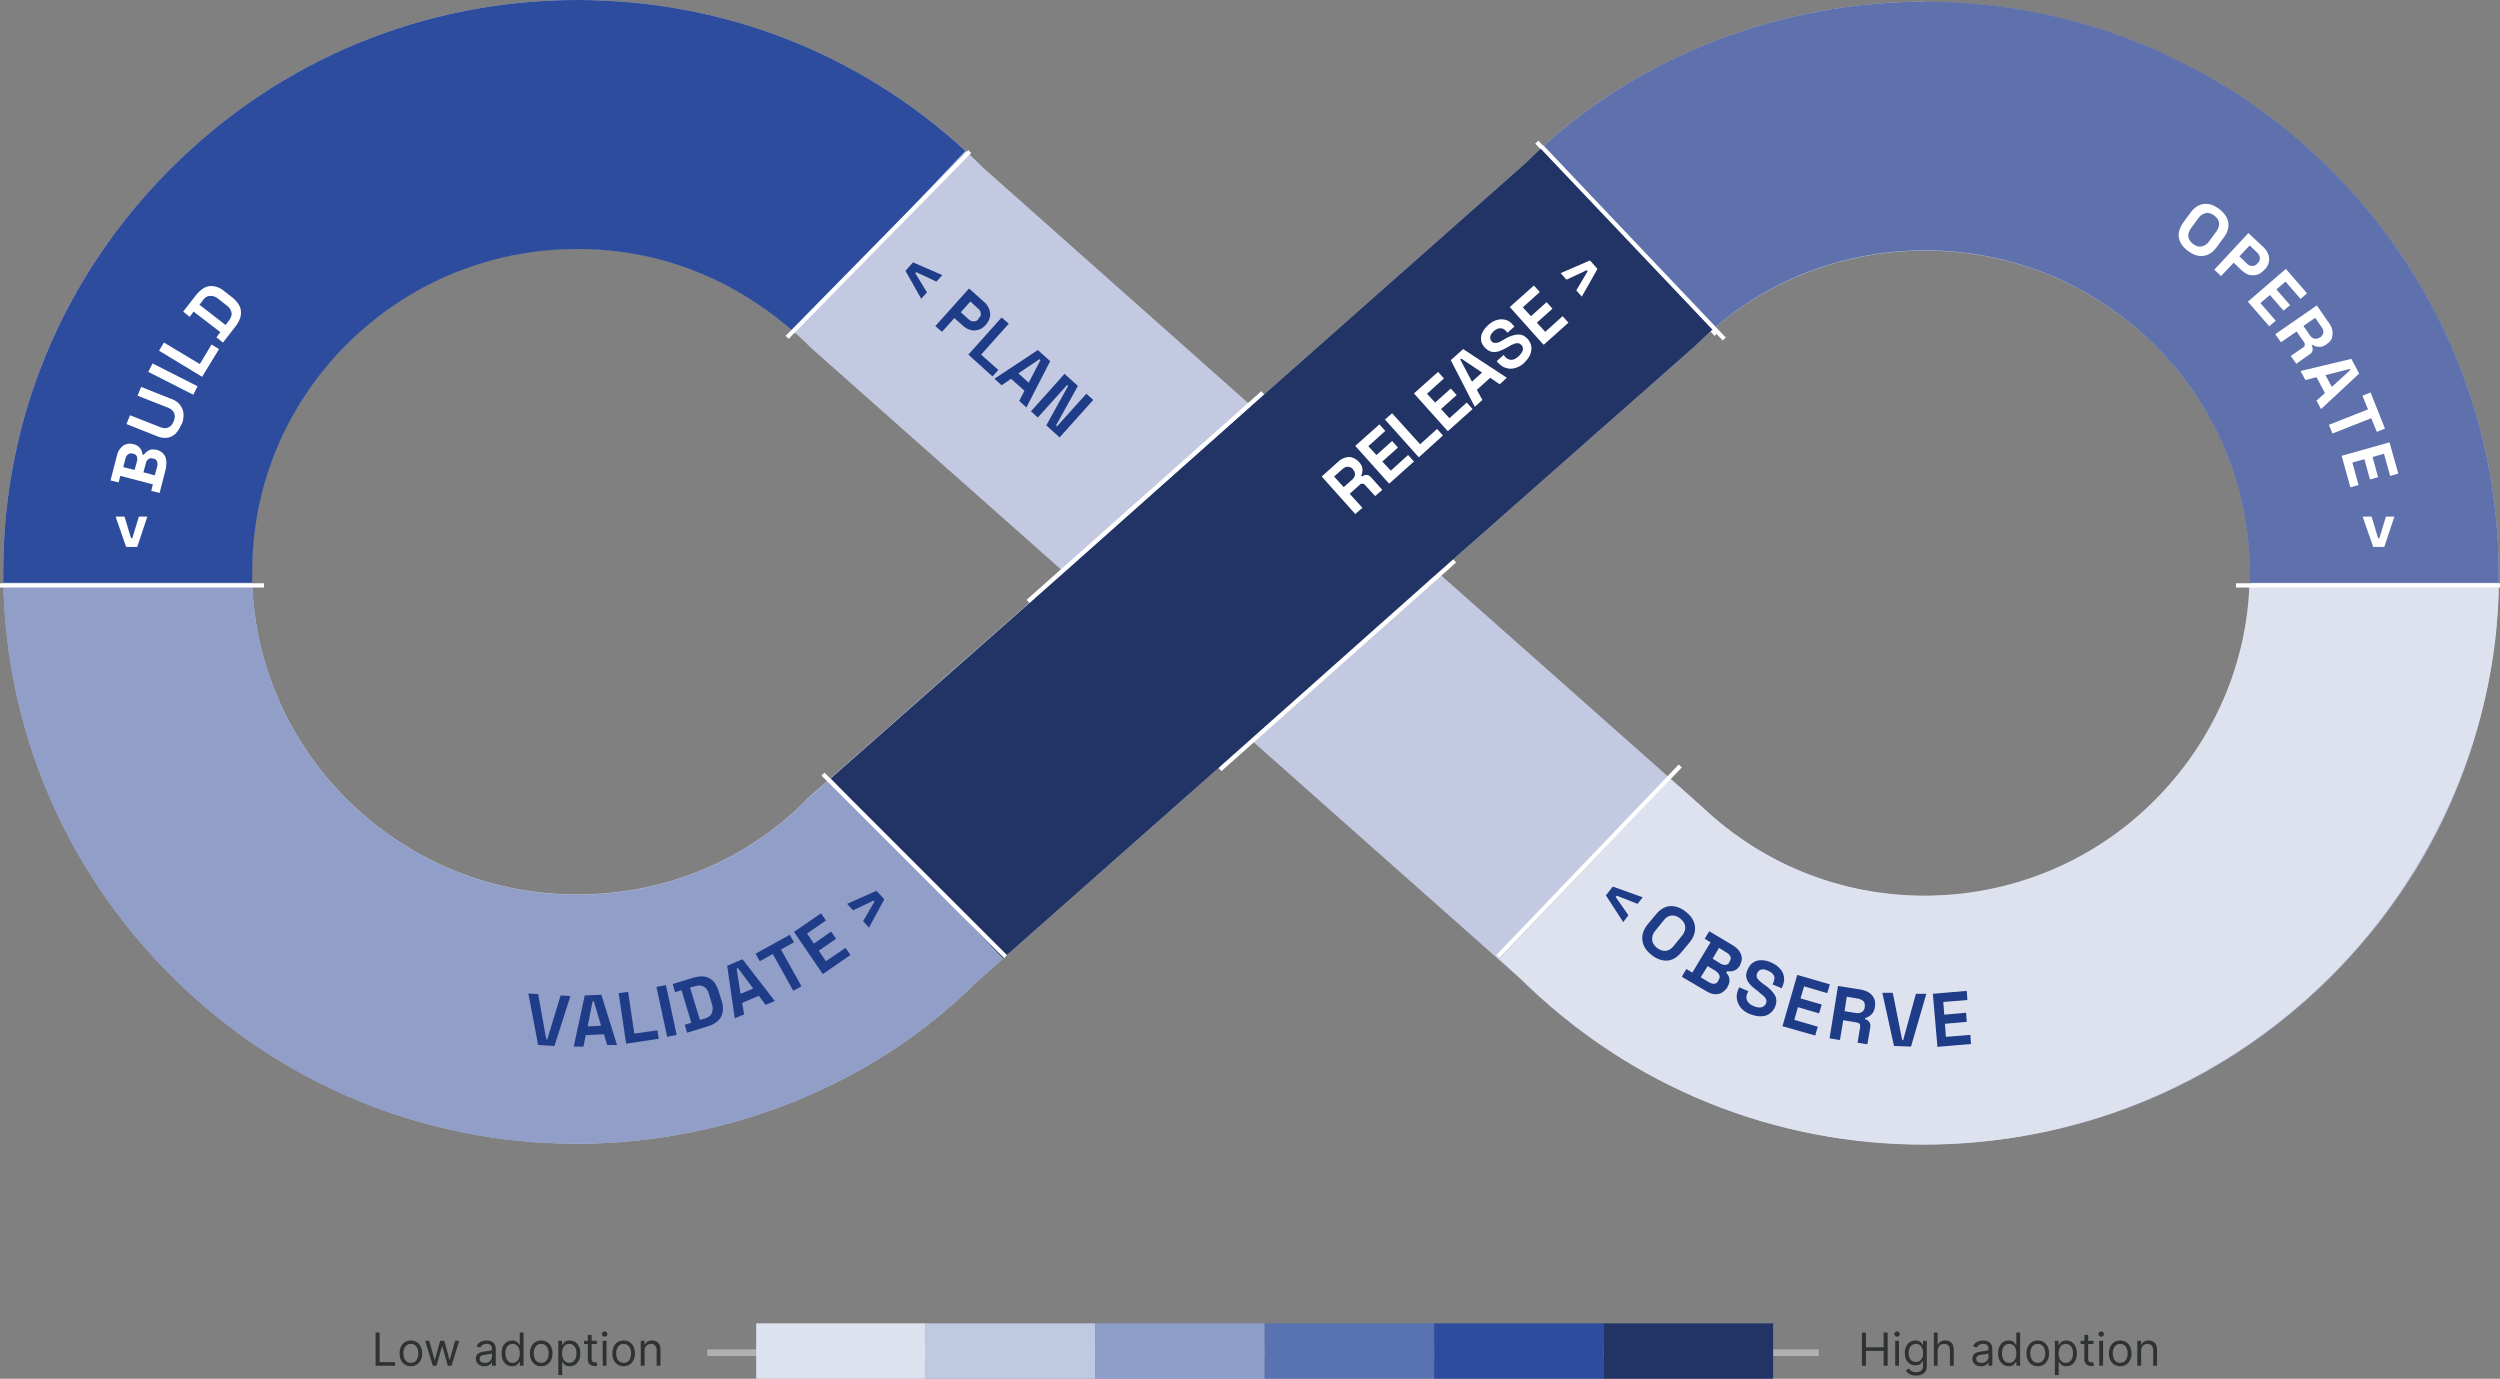 <svg xmlns="http://www.w3.org/2000/svg" width="767" height="423" fill="none" viewBox="0 0 767 423">
  <rect x="0" y="0" width="767" height="423" fill="#808080" stroke="none"/>
  <path fill="#2F3232" d="M656.904 414.407V419h-1.174v-7.636h1.134v1.193h.099c.179-.388.451-.699.816-.934.364-.239.835-.358 1.412-.358.517 0 .969.106 1.357.318.388.209.689.527.905.954.215.425.323.962.323 1.611V419h-1.173v-4.772c0-.6-.156-1.068-.468-1.402-.311-.338-.739-.507-1.282-.507-.375 0-.71.081-1.005.243-.291.163-.522.4-.691.711-.169.312-.253.69-.253 1.134ZM650.479 419.16c-.69 0-1.294-.165-1.815-.493a3.345 3.345 0 0 1-1.213-1.377c-.288-.59-.432-1.279-.432-2.068 0-.795.144-1.49.432-2.083.292-.593.696-1.054 1.213-1.382.521-.328 1.125-.492 1.815-.492.689 0 1.292.164 1.809.492.521.328.925.789 1.214 1.382.291.593.437 1.288.437 2.083 0 .789-.146 1.478-.437 2.068a3.299 3.299 0 0 1-1.214 1.377c-.517.328-1.12.493-1.809.493Zm0-1.054c.523 0 .954-.135 1.292-.403.338-.269.589-.622.751-1.059.163-.438.244-.912.244-1.422 0-.51-.081-.986-.244-1.427a2.403 2.403 0 0 0-.751-1.069c-.338-.271-.769-.407-1.292-.407-.524 0-.955.136-1.293.407a2.411 2.411 0 0 0-.751 1.069 4.108 4.108 0 0 0-.243 1.427c0 .51.081.984.243 1.422.163.437.413.79.751 1.059.338.268.769.403 1.293.403ZM644.054 419v-7.636h1.173V419h-1.173Zm.597-8.909a.834.834 0 0 1-.592-.234.753.753 0 0 1-.244-.562.75.75 0 0 1 .244-.561.834.834 0 0 1 .592-.234c.228 0 .424.078.586.234a.741.741 0 0 1 .249.561.744.744 0 0 1-.249.562.815.815 0 0 1-.586.234ZM642.289 411.364v.994h-3.957v-.994h3.957Zm-2.804-1.83h1.174v7.279c0 .331.048.58.144.745a.739.739 0 0 0 .378.328c.156.053.32.08.492.08.129 0 .235-.007.318-.02l.199-.04.239 1.054c-.08.03-.191.06-.333.09-.143.033-.324.05-.542.05a2.37 2.37 0 0 1-.975-.214 1.931 1.931 0 0 1-.785-.652c-.206-.291-.309-.659-.309-1.103v-7.597ZM630.438 421.864v-10.5h1.133v1.213h.139c.086-.132.206-.301.358-.507a2.11 2.11 0 0 1 .666-.557c.292-.165.686-.248 1.184-.248.643 0 1.209.16 1.7.482.49.321.873.777 1.148 1.367.275.59.413 1.286.413 2.088 0 .809-.138 1.51-.413 2.103-.275.59-.656 1.047-1.143 1.372-.487.322-1.049.483-1.685.483-.491 0-.884-.082-1.179-.244a2.184 2.184 0 0 1-.681-.562 7.523 7.523 0 0 1-.368-.527h-.099v4.037h-1.173Zm1.153-6.682c0 .577.084 1.086.253 1.527.169.437.416.78.741 1.029.325.245.723.368 1.193.368.491 0 .9-.13 1.228-.388a2.37 2.37 0 0 0 .746-1.054c.169-.444.254-.938.254-1.482 0-.537-.083-1.021-.249-1.451a2.236 2.236 0 0 0-.741-1.03c-.328-.255-.74-.382-1.238-.382-.477 0-.878.121-1.203.363-.325.238-.57.573-.736 1.004-.165.427-.248.926-.248 1.496ZM625.186 419.16c-.69 0-1.294-.165-1.815-.493a3.345 3.345 0 0 1-1.213-1.377c-.288-.59-.432-1.279-.432-2.068 0-.795.144-1.49.432-2.083.292-.593.696-1.054 1.213-1.382.521-.328 1.125-.492 1.815-.492.689 0 1.292.164 1.809.492.521.328.925.789 1.214 1.382.291.593.437 1.288.437 2.083 0 .789-.146 1.478-.437 2.068a3.299 3.299 0 0 1-1.214 1.377c-.517.328-1.12.493-1.809.493Zm0-1.054c.523 0 .954-.135 1.292-.403.338-.269.589-.622.751-1.059.163-.438.244-.912.244-1.422 0-.51-.081-.986-.244-1.427a2.403 2.403 0 0 0-.751-1.069c-.338-.271-.769-.407-1.292-.407-.524 0-.955.136-1.293.407a2.411 2.411 0 0 0-.751 1.069 4.108 4.108 0 0 0-.243 1.427c0 .51.081.984.243 1.422.163.437.413.79.751 1.059.338.268.769.403 1.293.403ZM616.272 419.159c-.637 0-1.198-.16-1.686-.482-.487-.325-.868-.782-1.143-1.372-.275-.593-.413-1.294-.413-2.103 0-.802.138-1.498.413-2.088.275-.59.658-1.046 1.148-1.367.491-.322 1.058-.483 1.701-.483.497 0 .89.083 1.178.249.292.162.514.348.666.557.156.205.277.374.363.507h.099v-3.759h1.174V419h-1.134v-1.173h-.139a7.523 7.523 0 0 1-.368.527 2.184 2.184 0 0 1-.681.562c-.295.162-.688.243-1.178.243Zm.159-1.054c.47 0 .868-.122 1.193-.368.325-.248.572-.591.741-1.029.169-.441.253-.949.253-1.526 0-.57-.083-1.069-.248-1.496-.166-.431-.411-.766-.736-1.005-.325-.242-.726-.363-1.203-.363-.497 0-.912.128-1.243.383a2.296 2.296 0 0 0-.741 1.029 4.102 4.102 0 0 0-.243 1.452c0 .544.082 1.037.248 1.482.169.44.418.792.746 1.054.331.258.742.387 1.233.387ZM607.747 419.179c-.484 0-.923-.091-1.318-.273a2.264 2.264 0 0 1-.939-.8c-.232-.352-.348-.776-.348-1.273 0-.438.086-.792.258-1.064.172-.275.403-.491.691-.646.289-.156.607-.272.955-.348.351-.08.704-.143 1.059-.189.464-.06.84-.105 1.128-.135.292-.033.504-.087.637-.164.135-.076.203-.208.203-.397v-.04c0-.491-.134-.872-.402-1.144-.265-.271-.668-.407-1.208-.407-.561 0-1 .122-1.318.368-.318.245-.542.507-.671.785l-1.114-.398c.199-.464.464-.825.796-1.083a2.966 2.966 0 0 1 1.094-.547 4.534 4.534 0 0 1 1.173-.159c.245 0 .527.029.845.089a2.7 2.7 0 0 1 .93.353c.301.179.552.449.75.81.199.362.299.846.299 1.452V419h-1.174v-1.034h-.059c-.08.166-.212.343-.398.532-.186.189-.432.35-.741.483-.308.132-.684.198-1.128.198Zm.179-1.054c.464 0 .855-.091 1.173-.273a1.87 1.87 0 0 0 .726-.706c.166-.288.248-.592.248-.91v-1.074c-.049.06-.159.115-.328.164a5.493 5.493 0 0 1-.576.125 24.519 24.519 0 0 1-1.124.149c-.305.04-.59.104-.855.194a1.465 1.465 0 0 0-.636.393c-.16.172-.239.407-.239.705 0 .408.151.716.452.925.305.206.691.308 1.159.308ZM594.464 414.406V419h-1.173v-10.182h1.173v3.739h.1a2.16 2.16 0 0 1 .805-.94c.361-.235.842-.353 1.442-.353.52 0 .976.105 1.367.314.391.205.694.522.91.949.219.424.328.965.328 1.621V419h-1.173v-4.773c0-.606-.158-1.075-.473-1.407-.311-.334-.744-.502-1.297-.502-.385 0-.729.082-1.034.244a1.769 1.769 0 0 0-.716.711c-.173.311-.259.689-.259 1.133ZM587.842 422.023c-.567 0-1.054-.073-1.462-.219a3.095 3.095 0 0 1-1.019-.566 3.089 3.089 0 0 1-.641-.746l.934-.656c.106.139.241.298.403.477.162.182.384.34.666.472.285.136.658.204 1.119.204.616 0 1.125-.149 1.526-.447.401-.299.602-.766.602-1.402v-1.551h-.1a6.429 6.429 0 0 1-.368.517c-.156.202-.381.382-.676.541-.292.156-.686.234-1.183.234-.617 0-1.17-.146-1.661-.437-.487-.292-.873-.716-1.158-1.273-.282-.557-.423-1.233-.423-2.029 0-.782.138-1.463.413-2.043.275-.583.658-1.034 1.148-1.352.491-.322 1.058-.482 1.701-.482.497 0 .891.083 1.183.248.295.163.52.348.676.557.159.206.282.375.368.507h.119v-1.213h1.134v7.855c0 .656-.149 1.19-.448 1.601a2.546 2.546 0 0 1-1.193.91 4.51 4.51 0 0 1-1.66.293Zm-.04-4.196c.471 0 .868-.108 1.193-.323.325-.215.572-.525.741-.93.169-.404.253-.888.253-1.451 0-.551-.082-1.036-.248-1.457a2.182 2.182 0 0 0-.736-.989c-.325-.239-.726-.358-1.203-.358-.497 0-.912.126-1.243.377-.328.252-.575.59-.741 1.015a3.93 3.93 0 0 0-.243 1.412c0 .53.083.999.248 1.407.169.404.418.722.746.954.331.229.742.343 1.233.343ZM581.437 419v-7.636h1.173V419h-1.173Zm.596-8.909a.834.834 0 0 1-.591-.234.75.75 0 0 1-.244-.562c0-.218.081-.406.244-.561a.834.834 0 0 1 .591-.234c.229 0 .425.078.587.234a.741.741 0 0 1 .249.561.744.744 0 0 1-.249.562.816.816 0 0 1-.587.234ZM571.233 419v-10.182h1.233v4.534h5.429v-4.534h1.233V419h-1.233v-4.554h-5.429V419h-1.233ZM197.759 414.407V419h-1.173v-7.636h1.133v1.193h.1a2.18 2.18 0 0 1 .815-.934c.365-.239.835-.358 1.412-.358.517 0 .97.106 1.357.318.388.209.69.527.905.954.216.425.323.962.323 1.611V419h-1.173v-4.772c0-.6-.156-1.068-.467-1.402-.312-.338-.739-.507-1.283-.507-.374 0-.709.081-1.004.243-.292.163-.522.4-.691.711-.169.312-.254.69-.254 1.134ZM191.334 419.16c-.689 0-1.294-.165-1.814-.493a3.338 3.338 0 0 1-1.213-1.377c-.289-.59-.433-1.279-.433-2.068 0-.795.144-1.49.433-2.083a3.333 3.333 0 0 1 1.213-1.382c.52-.328 1.125-.492 1.814-.492.69 0 1.293.164 1.81.492.52.328.925.789 1.213 1.382.292.593.437 1.288.437 2.083 0 .789-.145 1.478-.437 2.068a3.296 3.296 0 0 1-1.213 1.377c-.517.328-1.12.493-1.81.493Zm0-1.054c.524 0 .955-.135 1.293-.403.338-.269.588-.622.751-1.059.162-.438.243-.912.243-1.422 0-.51-.081-.986-.243-1.427a2.411 2.411 0 0 0-.751-1.069c-.338-.271-.769-.407-1.293-.407-.523 0-.954.136-1.292.407a2.403 2.403 0 0 0-.751 1.069 4.108 4.108 0 0 0-.244 1.427c0 .51.082.984.244 1.422.162.437.413.79.751 1.059.338.268.769.403 1.292.403ZM184.91 419v-7.636h1.173V419h-1.173Zm.596-8.909a.83.83 0 0 1-.591-.234.75.75 0 0 1-.244-.562c0-.218.081-.406.244-.561a.83.83 0 0 1 .591-.234c.229 0 .424.078.587.234a.744.744 0 0 1 .248.561.746.746 0 0 1-.248.562.818.818 0 0 1-.587.234ZM183.145 411.364v.994h-3.957v-.994h3.957Zm-2.804-1.83h1.173v7.279c0 .331.048.58.144.745.1.163.226.272.378.328.156.053.32.08.492.08.13 0 .236-.007.319-.02l.198-.04.239 1.054c-.079.03-.19.06-.333.09-.143.033-.323.05-.542.05a2.37 2.37 0 0 1-.974-.214 1.94 1.94 0 0 1-.786-.652c-.205-.291-.308-.659-.308-1.103v-7.597ZM171.293 421.864v-10.5h1.133v1.213h.14c.086-.132.205-.301.358-.507.155-.209.377-.394.666-.557.292-.165.686-.248 1.183-.248.643 0 1.21.16 1.7.482.491.321.874.777 1.149 1.367s.412 1.286.412 2.088c0 .809-.137 1.51-.412 2.103-.275.59-.656 1.047-1.144 1.372-.487.322-1.049.483-1.685.483-.491 0-.883-.082-1.178-.244a2.184 2.184 0 0 1-.681-.562 7.523 7.523 0 0 1-.368-.527h-.1v4.037h-1.173Zm1.153-6.682c0 .577.085 1.086.254 1.527.169.437.416.78.741 1.029.325.245.722.368 1.193.368.49 0 .9-.13 1.228-.388.331-.262.58-.613.746-1.054.169-.444.253-.938.253-1.482 0-.537-.083-1.021-.248-1.451a2.25 2.25 0 0 0-.741-1.03c-.328-.255-.741-.382-1.238-.382-.477 0-.878.121-1.203.363-.325.238-.57.573-.736 1.004-.166.427-.249.926-.249 1.496ZM166.041 419.16c-.689 0-1.294-.165-1.814-.493a3.338 3.338 0 0 1-1.213-1.377c-.289-.59-.433-1.279-.433-2.068 0-.795.144-1.49.433-2.083a3.333 3.333 0 0 1 1.213-1.382c.52-.328 1.125-.492 1.814-.492.69 0 1.293.164 1.81.492.52.328.925.789 1.213 1.382.292.593.438 1.288.438 2.083 0 .789-.146 1.478-.438 2.068a3.296 3.296 0 0 1-1.213 1.377c-.517.328-1.12.493-1.81.493Zm0-1.054c.524 0 .955-.135 1.293-.403.338-.269.588-.622.751-1.059.162-.438.243-.912.243-1.422 0-.51-.081-.986-.243-1.427a2.411 2.411 0 0 0-.751-1.069c-.338-.271-.769-.407-1.293-.407-.523 0-.954.136-1.292.407a2.403 2.403 0 0 0-.751 1.069 4.108 4.108 0 0 0-.244 1.427c0 .51.082.984.244 1.422.162.437.413.79.751 1.059.338.268.769.403 1.292.403ZM157.127 419.159c-.636 0-1.198-.16-1.685-.482-.487-.325-.869-.782-1.144-1.372-.275-.593-.412-1.294-.412-2.103 0-.802.137-1.498.412-2.088.275-.59.658-1.046 1.149-1.367.49-.322 1.057-.483 1.7-.483.497 0 .89.083 1.178.249.292.162.514.348.667.557.155.205.276.374.362.507h.1v-3.759h1.173V419h-1.133v-1.173h-.14a7.456 7.456 0 0 1-.367.527 2.188 2.188 0 0 1-.682.562c-.294.162-.687.243-1.178.243Zm.159-1.054c.471 0 .869-.122 1.193-.368.325-.248.572-.591.741-1.029.169-.441.254-.949.254-1.526 0-.57-.083-1.069-.249-1.496-.165-.431-.411-.766-.736-1.005-.324-.242-.725-.363-1.203-.363-.497 0-.911.128-1.243.383a2.287 2.287 0 0 0-.74 1.029 4.08 4.08 0 0 0-.244 1.452c0 .544.083 1.037.249 1.482.169.44.417.792.745 1.054.332.258.743.387 1.233.387ZM148.602 419.179c-.484 0-.923-.091-1.317-.273a2.26 2.26 0 0 1-.94-.8c-.232-.352-.348-.776-.348-1.273 0-.438.086-.792.259-1.064.172-.275.402-.491.691-.646.288-.156.606-.272.954-.348.352-.08.704-.143 1.059-.189.464-.06.84-.105 1.129-.135.291-.033.503-.087.636-.164.136-.076.204-.208.204-.397v-.04c0-.491-.134-.872-.403-1.144-.265-.271-.668-.407-1.208-.407-.56 0-.999.122-1.317.368-.319.245-.542.507-.672.785l-1.113-.398c.199-.464.464-.825.795-1.083.335-.262.7-.445 1.094-.547a4.546 4.546 0 0 1 1.173-.159c.246 0 .527.029.845.089.322.056.632.174.93.353.302.179.552.449.751.81.199.362.298.846.298 1.452V419h-1.173v-1.034h-.06a2.059 2.059 0 0 1-.397.532 2.31 2.31 0 0 1-.741.483c-.309.132-.685.198-1.129.198Zm.179-1.054c.464 0 .855-.091 1.173-.273.322-.182.564-.418.726-.706.166-.288.249-.592.249-.91v-1.074c-.05.06-.159.115-.328.164a5.516 5.516 0 0 1-.577.125 24.454 24.454 0 0 1-1.124.149 4.49 4.49 0 0 0-.855.194 1.471 1.471 0 0 0-.636.393c-.159.172-.239.407-.239.705 0 .408.151.716.453.925.305.206.691.308 1.158.308ZM132.773 419l-2.327-7.637h1.233l1.651 5.847h.079l1.631-5.847h1.253l1.611 5.827h.079l1.651-5.827h1.233L138.54 419h-1.153l-1.671-5.867h-.119L133.926 419h-1.153ZM126.051 419.16c-.689 0-1.294-.165-1.815-.493a3.345 3.345 0 0 1-1.213-1.377c-.288-.59-.432-1.279-.432-2.068 0-.795.144-1.49.432-2.083.292-.593.696-1.054 1.213-1.382.521-.328 1.126-.492 1.815-.492.689 0 1.293.164 1.81.492a3.3 3.3 0 0 1 1.213 1.382c.291.593.437 1.288.437 2.083 0 .789-.146 1.478-.437 2.068a3.303 3.303 0 0 1-1.213 1.377c-.517.328-1.121.493-1.81.493Zm0-1.054c.524 0 .955-.135 1.293-.403.338-.269.588-.622.75-1.059.163-.438.244-.912.244-1.422 0-.51-.081-.986-.244-1.427a2.401 2.401 0 0 0-.75-1.069c-.338-.271-.769-.407-1.293-.407-.524 0-.954.136-1.293.407a2.401 2.401 0 0 0-.75 1.069 4.085 4.085 0 0 0-.244 1.427c0 .51.081.984.244 1.422.162.437.412.79.75 1.059.339.268.769.403 1.293.403ZM115.233 419v-10.182h1.233v9.088h4.733V419h-5.966Z"/>
  <path stroke="#C6C6C6" stroke-opacity=".7" stroke-width="2" d="M558 415H217"/>
  <path fill="#DDE2EF" d="M232 406h52v17h-52z"/>
  <path fill="#C0C9E2" d="M284 406h52v17h-52z"/>
  <path fill="#8E9ECB" d="M336 406h52v17h-52z"/>
  <path fill="#5972B2" d="M388 406h52v17h-52z"/>
  <path fill="#2D4C9D" d="M440 406h52v17h-52z"/>
  <path fill="#223465" d="M492 406h52v17h-52z"/>
  <path fill="#C2C9E0" d="M590.8.5C544.4.5 499.5 18.6 468.1 50l-84.2 74.5-82.1-72.9C268.5 18.4 224.3 0 177.2 0 130.2 0 86 18.2 52.7 51.4 19.4 84.5 1 128.5 1 175.2s18.2 90.7 51.4 124c33.3 33.3 77.4 51.6 124.4 51.7 46.4 0 91.2-18.1 122.7-49.5l84.2-74.5 82.2 72.9c33.3 33 77.5 51.3 124.5 51.3 18.2 0 35.9-2.7 52.8-7.9 26.8-8.3 51.3-23 71.7-43.3 33.3-33.1 51.7-77 51.7-123.7C766.7 79.5 687.8.7 590.8.6V.5ZM660.9 246c-18.9 18.7-43.9 28.9-70.4 28.9-27 0-51.8-10.5-71.9-30.6l-77.4-68.6 78.9-69.6.3-.3c18.7-18.7 43.7-28.9 70.4-28.9 54.9 0 99.6 44.5 99.5 99.2 0 26.5-10.5 51.3-29.3 70l-.1-.1Zm-413.6-.5c-18.7 18.7-43.7 29-70.4 28.9-26.5 0-51.5-10.4-70.4-29.1-18.8-18.7-29.2-43.6-29.2-70.1 0-26.5 10.5-51.3 29.3-70 11.6-11.4 25.4-19.7 40.6-24.4 9.6-3 19.6-4.5 29.9-4.5 27 0 51.8 10.5 71.9 30.6l77.4 68.6-78.8 69.6-.3.3v.1Z"/>
  <path opacity="0" class="area" id="area-plan" fill="url(#a)" d="M590.8.5C544.4.5 499.5 18.6 468.1 50l-84.2 74.5-82.1-72.9C268.5 18.4 224.3 0 177.2 0 130.2 0 86 18.2 52.7 51.4 19.4 84.5 1 128.5 1 175.2s18.2 90.7 51.4 124c33.3 33.3 77.4 51.6 124.4 51.7 46.4 0 91.2-18.1 122.7-49.5l84.2-74.5 82.2 72.9c33.3 33 77.5 51.3 124.5 51.3 18.2 0 35.9-2.7 52.8-7.9 26.8-8.3 51.3-23 71.7-43.3 33.3-33.1 51.7-77 51.7-123.7C766.7 79.5 687.8.7 590.8.6V.5ZM660.9 246c-18.9 18.7-43.9 28.9-70.4 28.9-27 0-51.8-10.5-71.9-30.6l-77.4-68.6 78.9-69.6.3-.3c18.7-18.7 43.7-28.9 70.4-28.9 54.9 0 99.6 44.5 99.5 99.2 0 26.5-10.5 51.3-29.3 70l-.1-.1Zm-413.6-.5c-18.7 18.7-43.7 29-70.4 28.9-26.5 0-51.5-10.4-70.4-29.1-18.8-18.7-29.2-43.6-29.2-70.1 0-26.5 10.5-51.3 29.3-70 11.6-11.4 25.4-19.7 40.6-24.4 9.6-3 19.6-4.5 29.9-4.5 27 0 51.8 10.5 71.9 30.6l77.4 68.6-78.8 69.6-.3.3v.1Z"/>
  <path fill="#DEE2EE" d="M717.868 296.525c30.407-31.94 48.044-74.105 48.775-116.35l-76.538-.241c-1.041 23.862-10.675 46.308-27.43 63.908-37.855 39.762-100.906 41.453-140.455 3.664-.72-.688-9.068-7.885-9.72-8.506l-52.469 55.23s8.817 8.15 9.469 8.77c69.967 66.749 181.412 63.71 248.368-6.475Z"/>
  <path opacity="0" class="area" id="area-observe" fill="url(#b)" d="M717.868 296.525c30.407-31.94 48.044-74.105 48.775-116.35l-76.538-.241c-1.041 23.862-10.675 46.308-27.43 63.908-37.855 39.762-100.906 41.453-140.455 3.664-.72-.688-9.068-7.885-9.72-8.506l-52.469 55.23s8.817 8.15 9.469 8.77c69.967 66.749 181.412 63.71 248.368-6.475Z"/>
  <path fill="#2D4C9D" d="M177.2 0C130.2 0 86 18.2 52.7 51.4 19.4 84.5 1 128.5 1 175.2v3.6h76.4v-3.5c0-26.5 10.5-51.3 29.3-70 11.6-11.4 25.4-19.7 40.6-24.4 9.6-3 19.6-4.5 29.9-4.5 24.6 0 47.4 8.8 66.4 25.5l52.6-55.6C263.7 16.4 221.8 0 177.2 0Z"/>
  <path opacity="0" class="area" id="area-build" fill="url(#c)" d="M177.2 0C130.2 0 86 18.2 52.7 51.4 19.4 84.5 1 128.5 1 175.2v3.6h76.4v-3.5c0-26.5 10.5-51.3 29.3-70 11.6-11.4 25.4-19.7 40.6-24.4 9.6-3 19.6-4.5 29.9-4.5 24.6 0 47.4 8.8 66.4 25.5l52.6-55.6C263.7 16.4 221.8 0 177.2 0Z"/>
  <path fill="#5E71AD" d="M590.8.5C546.7.5 504 16.8 472.9 45.4l52.6 55.6c18-15.7 40.9-24.2 65.2-24.2 54.9 0 99.6 44.5 99.5 99.2v2.8h76.4v-2.7C766.7 79.4 687.8.6 590.8.5Z"/>
  <path opacity="0" class="area" id="area-operate" fill="url(#d)" d="M590.8.5C546.7.5 504 16.8 472.9 45.4l52.6 55.6c18-15.7 40.9-24.2 65.2-24.2 54.9 0 99.6 44.5 99.5 99.2v2.8h76.4v-2.7C766.7 79.4 687.8.6 590.8.5Z"/>
  <path stroke="#fff" stroke-width="1.3" d="m471.5 43.6 55 59"/>
  <path fill="#223465" d="m383.8 226.8 57.4-51.1 78.9-69.6.3-.3c1.7-1.7 3.4-3.2 5.1-4.8l-52.6-55.6c-1.6 1.5-3.2 3-4.8 4.6l-84.2 74.5-57.4 51.1-71.7 63.3 52.9 55.2 76.1-67.3Z"/>
  <path opacity="0" class="area" id="area-release" fill="url(#e)" d="m383.8 226.8 57.4-51.1 78.9-69.6.3-.3c1.7-1.7 3.4-3.2 5.1-4.8l-52.6-55.6c-1.6 1.5-3.2 3-4.8 4.6l-84.2 74.5-57.4 51.1-71.7 63.3 52.9 55.2 76.1-67.3Z"/>
  <path stroke="#fff" stroke-width="1.3" d="m297.5 46.5-56 57"/>
  <path fill="#fff" class="label" id="label-release" d="m415.8 157.7-10.3-11.5 5-4.5c.7-.7 1.5-1.1 2.2-1.3.8-.2 1.5-.3 2.2 0 .7.2 1.3.6 1.9 1.2l.2.2c.6.7 1 1.4 1 2.1 0 .7 0 1.4-.4 2l.3.3c.5-.4.9-.5 1.4-.5.5 0 .9.3 1.4.8l3.4 3.8-2.2 1.9-3.1-3.4c-.2-.3-.5-.4-.8-.4-.3 0-.6 0-.9.4l-3 2.7 3.9 4.3-2.2 1.9Zm-3.5-8.3 2.6-2.3c.5-.5.8-1 .8-1.5 0-.6-.1-1.1-.6-1.5v-.2c-.6-.5-1-.7-1.6-.7-.5 0-1.1.2-1.6.7l-2.6 2.3 2.9 3.2h.1Zm13.8-1.1-10.3-11.5 7.4-6.6 1.8 2-5.2 4.7 2.5 2.7 4.8-4.3 1.8 2-4.8 4.3 2.6 2.8 5.3-4.8 1.8 2-7.5 6.7h-.2Zm9.1-8.1-10.3-11.5 2.2-1.9 8.6 9.5 5.2-4.7 1.8 2-7.4 6.7-.1-.1Zm8.9-8-10.3-11.5 7.4-6.6 1.8 2-5.2 4.7 2.5 2.7 4.8-4.3 1.8 2-4.8 4.3 2.6 2.8 5.3-4.8 1.8 2-7.5 6.7h-.2Zm8.3-7.5-7.3-14.2 3.8-3.4 13.4 8.8-2.2 2-2.9-2-4.1 3.7 1.7 3.1-2.2 2h-.2Zm-.8-7.6 3.1-2.8-6.4-4.3-.3.3 3.6 6.8Zm16.1-5.8c-.9.8-1.8 1.3-2.8 1.6-1 .3-1.9.3-2.8 0-.9-.2-1.7-.8-2.5-1.6l-.4-.5 2.1-1.9.4.5c.6.7 1.3 1 2 1s1.5-.4 2.2-1.1c.7-.7 1.2-1.3 1.3-1.9.1-.6 0-1.2-.5-1.6-.3-.3-.6-.5-1-.5s-.8 0-1.2.2c-.5.2-1 .4-1.6.8l-.5.3c-.9.5-1.8.9-2.6 1.2-.8.2-1.6.3-2.3.1-.7-.2-1.3-.6-2-1.3-.6-.7-1-1.4-1.1-2.2-.1-.8 0-1.6.4-2.4.4-.8 1-1.6 1.8-2.3.8-.7 1.7-1.3 2.6-1.5.9-.3 1.8-.3 2.6-.1.9.2 1.7.7 2.4 1.6l.4.5-2.1 1.9-.4-.5c-.4-.4-.8-.7-1.2-.8-.4-.1-.8-.1-1.3 0-.4.2-.9.4-1.3.8-.7.6-1 1.2-1.1 1.7 0 .5 0 1 .4 1.4.3.3.5.5.9.5.3 0 .7 0 1.1-.1.4-.1.9-.4 1.4-.7l.5-.3c1-.6 1.9-1 2.7-1.2.9-.3 1.7-.3 2.4-.2.7.1 1.4.6 2.1 1.3.6.7 1 1.5 1.1 2.3.1.8 0 1.7-.4 2.6-.4.9-1 1.7-1.9 2.5l.2-.1Zm5.8-5.6-10.3-11.5 7.4-6.6 1.8 2-5.2 4.7 2.5 2.7 4.8-4.3 1.8 2-4.8 4.3 2.6 2.8 5.3-4.8 1.8 2-7.5 6.7h-.2Zm11.9-14.6-1.8-2 3.5-5.9-.3-.3-6.2 2.9-1.8-2 9-3.9 2.3 2.6-4.8 8.5.1.1Z"/>
  <path fill="#1F3C88" class="label" id="label-plan" d="m282.6 91.6-4.8-8.5 2.3-2.6 9 3.9-1.8 2-6.2-2.9-.3.3 3.6 5.9-1.8 2v-.1Zm4.4 8.4 10.3-11.5 4.7 4.2c.7.6 1.2 1.4 1.5 2.2.3.8.4 1.6.2 2.4-.2.8-.6 1.6-1.2 2.3l-.2.2c-.6.7-1.4 1.2-2.2 1.4-.8.2-1.6.3-2.4 0-.8-.2-1.6-.6-2.3-1.3l-2.6-2.3-3.8 4.2-2.2-1.9.2.1Zm7.8-4.2 2.3 2.1c.5.5 1.1.7 1.6.7.6 0 1.1-.2 1.5-.7v-.2c.6-.5.8-1 .7-1.6 0-.6-.4-1.1-.9-1.5l-2.3-2.1-3 3.4.1-.1Zm2.2 13.1 10.3-11.5 2.2 1.9-8.5 9.5 5.3 4.7-1.8 2-7.4-6.7-.1.1Zm8.1 7.3 13.3-8.8 3.8 3.4-7.3 14.2-2.2-2 1.6-3.1-4.1-3.7-2.9 2-2.2-2Zm7.4-1.6 3.1 2.8 3.6-6.9-.3-.3-6.4 4.3v.1Zm3.8 11.6 10.3-11.5 4.1 3.7-6.7 12.1.3.3 9-10 2.1 1.9-10.3 11.5-4.1-3.7 6.7-12.1-.3-.3-9 10-2.1-1.9Z"/>
  <path stroke="#fff" stroke-width="1.3" d="m387.4 120.5-72 64"/>
  <g fill="#fff" class="label" id="label-build">
    <path fill-rule="evenodd" d="m68.4 105.1-2-1.6 1.2-1.6-8.2-6.3-1.2 1.6-2-1.6 3.9-5c1.3-1.6 2.6-2.6 4.1-2.8 1.5-.2 3.1.3 4.7 1.6l2.3 1.8c1.6 1.3 2.6 2.7 2.7 4.2.2 1.5-.4 3.1-1.6 4.7l-3.9 5Zm.9-5.5.9-1.2c.278-.356.492-.713.638-1.062.144-.348.22-.689.224-1.018 0-.177-.02-.35-.062-.52a3.508 3.508 0 0 0-.427-1.007A3.902 3.902 0 0 0 69.4 93.6L67 91.7c-.9-.7-1.8-1-2.6-.9-.8 0-1.6.5-2.3 1.5l-.9 1.2 8 6.2.1-.1Z" clip-rule="evenodd"/>
    <path d="m48.8 107.599 13.201 8 5.2-8.5-2.3-1.4-3.6 6-11-6.6-1.5 2.5ZM59.3 121.099l-13.8-7 1.3-2.599 13.8 7-1.3 2.599ZM54.857 131.758c.096-.154.19-.315.28-.483.163-.302.317-.627.464-.976l.1-.1a5.496 5.496 0 0 0 .55-1.937c.05-.473.05-.927.05-1.363a4.954 4.954 0 0 0-.142-.819 4.463 4.463 0 0 0-.346-.916l-.067-.127a5.836 5.836 0 0 0-.28-.464 7.712 7.712 0 0 0-.265-.374c-.6-.8-1.5-1.4-2.6-1.8l-9.3-3.7-1.1 2.7 9.4 3.7c.9.4 1.5.9 1.8 1.6.3.7.3 1.6-.1 2.5-.4 1-.9 1.6-1.6 1.9-.7.4-1.5.3-2.4 0l-9.4-3.7-1.1 2.7 9.3 3.7a6.07 6.07 0 0 0 1.477.458c.55.091 1.087.095 1.623.042a4.15 4.15 0 0 0 1.793-.601 5.9 5.9 0 0 0 .807-.599 7.435 7.435 0 0 0 1.056-1.341Z"/>
    <path fill-rule="evenodd" d="m46.4 150.599 2.5.6v.301l2-7.801c.1-.9.2-1.699.1-2.5a4.085 4.085 0 0 0-.202-.869 3.596 3.596 0 0 0-.172-.401 2.886 2.886 0 0 0-.525-.73c-.5-.6-1.2-.9-2-1.199h-.2l-.095-.015-.353-.049c-.512-.066-.962-.093-1.352.064l-.18.073a7.374 7.374 0 0 0-.276.125 2.676 2.676 0 0 0-.745.501 3.71 3.71 0 0 0-.61.593l-.021.023-.077.086-.06.066-.031.033h-.4c0-.301-.1-.701-.201-1.101-.2-.399-.4-.8-.8-1.2a3.278 3.278 0 0 0-.922-.648 4.488 4.488 0 0 0-.677-.252h-.2c-.8-.299-1.5-.2-2.2 0-.392.113-.721.288-1.024.524a4.48 4.48 0 0 0-.677.677 2.903 2.903 0 0 0-.267.307c-.1.133-.196.279-.285.434l-.071.13-.064.125a5.624 5.624 0 0 0-.413 1.203l-2 7.7 2.5.601.5-2 10 2.599-.5 2Zm1.8-7.4-.7 2.6.2.1-3.7-1 .7-2.6c.1-.6.4-1.1.8-1.4.4-.3.8-.399 1.4-.2h.2c.5.1.9.4 1.1.9.1.5.2 1 0 1.6Zm-6.893.976.693-2.576c.12-.356.132-.677.102-.964a3.015 3.015 0 0 0-.047-.297 4.565 4.565 0 0 0-.055-.239c-.2-.5-.6-.8-1.1-.9h-.2c-.5-.199-1-.1-1.4.2-.4.3-.7.7-.8 1.3l-.7 2.6 3.507.876Z" clip-rule="evenodd"/>
    <path d="m40.2 165.099-2-6.599h-2.6l-.1.099 3.2 9.2h3.4l3.1-9.299h-2.6l-2 6.599h-.4Z"/>
  </g>
  <g fill="#fff" class="label" id="label-operate">
    <path fill-rule="evenodd" d="M669.849 75.672c.398.458.879.9 1.451 1.327 1.599 1.2 3.099 1.7 4.7 1.5 1.599-.2 2.899-1.1 4.099-2.7l2.201-3c1.2-1.6 1.599-3.2 1.299-4.7-.299-1.5-1.2-2.8-2.799-4-1.6-1.2-3.1-1.7-4.701-1.5-1.599.2-2.899 1.1-4.099 2.7l-2.2 3c-1.1 1.6-1.6 3.2-1.3 4.7.056.282.134.558.233.827.241.65.61 1.262 1.116 1.846Zm5.651-.072c-.901.2-1.7-.101-2.601-.7-.899-.7-1.399-1.401-1.5-2.3-.047-.421-.006-.82.112-1.217.134-.453.369-.904.689-1.384l2.3-3.1a4.21 4.21 0 0 1 1.041-1.011c.348-.23.731-.394 1.159-.489.899-.2 1.699.1 2.6.7.9.7 1.4 1.4 1.5 2.3.099.9-.201 1.7-.8 2.6l-2.3 3.1c-.601.8-1.301 1.3-2.2 1.5Z" clip-rule="evenodd"/>
    <path d="m679.348 82.747-.048.053v-.1l.048.047Z"/>
    <path fill-rule="evenodd" d="M679.348 82.747 689.8 71.5l4.599 4.3c.7.7 1.2 1.4 1.5 2.2.301.8.301 1.6.2 2.4a4.99 4.99 0 0 1-.706 1.584 4.958 4.958 0 0 1-.593.716l-.201.2c-.7.7-1.399 1.2-2.2 1.4-.8.2-1.599.2-2.399 0-.24-.06-.47-.147-.695-.255a5.08 5.08 0 0 1-.555-.317 9.138 9.138 0 0 1-.95-.728l-2.5-2.4-3.901 4.1-2.051-1.953Zm10.051-1.847-2.3-2.2v-.1l3.101-3.3 2.3 2.2c.5.5.8 1 .8 1.6.099.6-.1 1.1-.6 1.6l-.2.2c-.401.5-.901.7-1.5.7-.601 0-1.101-.2-1.601-.7Z" clip-rule="evenodd"/>
    <path d="m689.599 92.6.05-.043 6.55 7.543 2-1.7L693.5 93l2.899-2.5 4.2 4.8 2-1.7-4.2-4.8 2.8-2.4 4.601 5.3 2-1.7-6.5-7.5-11.651 10.057-.05-.057v.1Z"/>
    <path fill-rule="evenodd" d="m710.8 93.7-12.701 8.8v.101L699.8 105l4.799-3.3 2.3 3.3a1.087 1.087 0 0 1 .152.341c.017.064.028.129.035.193.006.058.009.115.011.173l.002.193c0 .106-.024.2-.069.285a.792.792 0 0 1-.134.178 1.088 1.088 0 0 1-.092.085l-.068.056-.08.058-.057.039-3.799 2.599 1.7 2.401 4.099-2.901c.233-.139.422-.3.568-.482.168-.211.279-.45.333-.718.099-.5 0-1-.301-1.5l.301-.2c.259.173.536.307.824.406.379.129.777.194 1.176.194.699.1 1.399-.2 2.199-.7l.2-.2c.7-.399 1.2-1 1.5-1.7.2-.699.3-1.4.2-2.199-.099-.801-.4-1.601-1-2.4l-3.799-5.5Zm-2.101 9.2-2-2.9 3.601-2.5 2 2.9c.5.6.5 1.201.5 1.701-.066.324-.214.606-.448.901a5.902 5.902 0 0 1-.453.498h-.2c-.5.4-1.1.5-1.6.4-.5-.1-1-.4-1.4-1ZM705.899 113.8l15.5-3.7 2.401 4.5-11.701 10.9-1.4-2.601 2.601-2.299-2.601-4.901-3.399.901-1.401-2.6v-.2Zm9.5 4.899-1.952-3.611 7.452-1.889.2.301-5.7 5.199Z" clip-rule="evenodd"/>
    <path d="m726.5 125.601-11.901 4.7h-.099l1.099 2.699 11.901-4.699 1.7 4.199 2.5-1-4.4-11.1-2.5 1 1.7 4.201ZM718.2 139.9l.212-.059 2.688 9.659 2.5-.7-1.9-6.9 3.7-1 1.7 6.201 2.5-.701-1.7-6.2 3.5-1 1.9 6.8 2.5-.7-2.7-9.6-14.688 4.141-.012-.041-.2.1ZM727.6 158.5H725l-.1.1 3.2 9.2h3.4l3.1-9.3H732l-2 6.6h-.4l-2-6.6Z"/>
  </g>
  <path stroke="#fff" stroke-width="1.3" d="m446.3 172.1-72 64"/>
  <path fill="#919EC7" d="m254.8 238.9-7.2 6.4-.3.3c-18.7 18.7-43.7 29-70.4 28.9-26.5 0-51.5-10.4-70.4-29.1-18-17.9-28.3-41.4-29.1-66.5H1c.9 45.4 19 88 51.4 120.4 33.3 33.3 77.4 51.6 124.4 51.6 46.4 0 91.2-18.1 122.7-49.5l8.1-7.2"/>
  <path opacity="0" class="area" id="area-validate" fill="url(#f)" d="m254.8 238.9-7.2 6.4-.3.3c-18.7 18.7-43.7 29-70.4 28.9-26.5 0-51.5-10.4-70.4-29.1-18-17.9-28.3-41.4-29.1-66.5H1c.9 45.4 19 88 51.4 120.4 33.3 33.3 77.4 51.6 124.4 51.6 46.4 0 91.2-18.1 122.7-49.5l8.1-7.2"/>
  <path stroke="#fff" stroke-width="1.3" d="M81 179.6H0M767 179.6h-81M252.5 237.5l56 56M515.5 235l-56 58.5M529 104l-56-59"/>
  <g fill="#1F3C88" class="label" id="label-observe">
    <path d="m492.7 274.7 5.3 8.2 1.601-2.1-3.901-5.6.3-.4 6.4 2.5 1.6-2-9.2-3.3-2.1 2.7Z"/>
    <path fill-rule="evenodd" d="M503.9 288.5c.2 1.7 1.1 3.1 2.7 4.4 1.6 1.3 3.3 1.9 4.9 1.8 1.6-.1 3.1-1 4.4-2.6l2.5-3c1.3-1.6 1.8-3.3 1.6-4.9-.2-1.7-1.1-3.1-2.7-4.4-1.6-1.3-3.3-1.9-4.9-1.8-1.6.1-3.1 1-4.4 2.6l-2.5 3c-1.3 1.6-1.8 3.3-1.6 4.9Zm7.2 3.2c-.9.1-1.8-.2-2.7-.9h-.1c-.8-.8-1.4-1.6-1.4-2.5-.1-.9.2-1.8.9-2.7l2.6-3.2c.476-.612.998-1.039 1.568-1.281.267-.114.545-.186.832-.219a3.14 3.14 0 0 1 1.396.166c.435.152.869.396 1.304.734.9.8 1.5 1.6 1.5 2.5.007.056.011.113.014.17a2.75 2.75 0 0 1-.01.454 2.987 2.987 0 0 1-.053.348 3.593 3.593 0 0 1-.226.701A5.03 5.03 0 0 1 516.1 287l-2.6 3.2c-.7.9-1.5 1.4-2.4 1.5ZM517.4 297.3l-1.4 2.301.2.199 7.3 4.301c.246.136.484.265.717.38.171.085.339.164.505.231.34.139.67.236.997.272.093.01.187.016.281.016.39.049.757.026 1.111-.044a5.519 5.519 0 0 0 1.089-.355c.6-.401 1.2-.901 1.8-1.701v-.2c.4-.599.6-1.2.6-1.8 0-.6-.1-1.1-.3-1.5-.2-.4-.5-.7-.7-1l.2-.4h1.2c.4 0 .9-.1 1.4-.399.477-.192.863-.655 1.331-1.219l.069-.082v-.199c.4-.701.6-1.5.6-2.201-.1-.7-.3-1.4-.8-2.1-.5-.699-1.2-1.3-2-1.8l-7.2-4.3-1.4 2.3 1.8 1.101-5.6 9.299-1.8-1.1Zm7 4.1-2.5-1.5-.1-.1 2.1-3.4 2.5 1.5c.5.4.9.8 1.1 1.3.2.5.1 1-.3 1.5v.2c-.04.069-.082.134-.126.197l-.059.081a2.168 2.168 0 0 1-.195.227c-.033.033-.066.066-.1.096a1.78 1.78 0 0 1-.099.078 1.23 1.23 0 0 1-.26.149.957.957 0 0 1-.361.072 1.397 1.397 0 0 1-.288.026 1.701 1.701 0 0 1-.336-.04 2.474 2.474 0 0 1-.247-.068 5.559 5.559 0 0 1-.729-.318Zm1.043-7.273 2.357 1.474a3.761 3.761 0 0 0 .435.221l.056.023.101.04a3.132 3.132 0 0 0 .331.095c.233.051.465.063.677.02.5 0 .9-.3 1.2-.8v-.2c.4-.5.5-1 .3-1.5s-.6-.899-1.1-1.2l-2.4-1.5-1.957 3.327Z" clip-rule="evenodd"/>
    <path d="M537 311.199c-1.2-.5-2.101-1.099-2.8-1.899-.7-.8-1.1-1.7-1.301-2.7a4.497 4.497 0 0 1-.004-1.64c.08-.473.221-.956.405-1.46l.3-.601 2.799 1.201-.299.599c-.4.901-.4 1.7 0 2.401.4.7 1 1.2 2 1.599 1 .401 1.799.5 2.4.301.6-.2 1.1-.601 1.3-1.2.2-.401.2-.8 0-1.2-.1-.401-.401-.701-.8-1.1-.4-.301-.9-.7-1.4-1.2l-.4-.3-.21-.163c-.814-.632-1.537-1.192-2.091-1.837-.599-.7-1-1.4-1.099-2.101-.2-.7 0-1.599.4-2.5a7.696 7.696 0 0 1 .328-.647c.165-.284.349-.543.562-.777a3.871 3.871 0 0 1 .809-.675c.17-.121.346-.226.53-.314.247-.117.508-.205.785-.267a5.371 5.371 0 0 1 1.185-.119c.901 0 1.901.2 3 .7 1.101.5 1.901 1 2.601 1.8.7.7 1.1 1.5 1.3 2.5.2.9 0 1.9-.401 3l-.299.599-2.8-1.199.3-.601c.2-.599.299-1.099.299-1.5 0-.399-.299-.799-.599-1.2a2.537 2.537 0 0 0-.183-.164 4.5 4.5 0 0 0-.515-.354 11.481 11.481 0 0 0-.703-.381 4.712 4.712 0 0 0-1.127-.363 2.774 2.774 0 0 0-.17-.024l-.102-.009a1.617 1.617 0 0 0-.7.096c-.5.1-.901.5-1.2 1.1a1.37 1.37 0 0 0-.139.923l.014.071.025.105c0 .301.3.7.6 1 .299.301.7.7 1.299 1.101l.401.3c.523.366.991.732 1.405 1.098.118.105.232.209.341.314l.194.19c.164.166.318.332.46.497.362.423.689.846.911 1.291.147.292.249.593.288.909.059.234.083.468.08.705-.005.572-.167 1.159-.379 1.795a5.117 5.117 0 0 1-.931 1.423 4.956 4.956 0 0 1-.77.678c-.699.5-1.599.8-2.699.8-1 0-2.1-.2-3.301-.7l.101.099ZM551.4 299.1l-4.5 15.599-.2.101 10.2 2.899.8-2.699-7.2-2.101 1.101-3.899 6.5 1.899.799-2.7-6.5-1.899 1.1-3.7 7.101 2.099.799-2.699-10-2.9Z"/>
    <path fill-rule="evenodd" d="m561.3 318.6 2.599-16.1 7 1.1c1 .2 1.901.5 2.601 1s1.2 1.1 1.5 1.8c.3.7.399 1.5.2 2.4v.3c-.2 1-.6 1.7-1.1 2.2a7.086 7.086 0 0 1-.698.52 3.92 3.92 0 0 1-.323.188 2.676 2.676 0 0 1-.879.292v.4c.5.1 1 .4 1.3.9.12.16.208.351.264.562a2.245 2.245 0 0 1 .068.437 2.72 2.72 0 0 1-.032.601l-.901 5.2-3-.5.801-4.8c0-.4 0-.7-.1-.9a.575.575 0 0 0-.18-.189 1.733 1.733 0 0 0-.309-.171 2.484 2.484 0 0 0-.411-.14l-4.2-.7-1 6.1-3-.5h-.2Zm8.099-7.8-3.487-.581.688-4.419 3.6.6c.386.11.741.25 1.032.421.238.14.433.299.568.479.3.4.4 1 .3 1.6v.2a2.395 2.395 0 0 1-.17.571 1.823 1.823 0 0 1-.73.829c-.5.3-1.1.4-1.801.3Z" clip-rule="evenodd"/>
    <path d="m581.078 320.902.022.098-.1-.101.078.003Z"/>
    <path d="M581.078 320.902 577.5 304.6h3.2c0 .099 2.9 14.5 2.9 14.5h.3l3.9-14.201h3.2c0 .101-4.7 16.201-4.7 16.201l-5.222-.198ZM593 304.9l10.4-.9.2 2.8-7.4.6.3 3.9 6.7-.6.2 2.8-6.7.6.3 4 7.5-.6.2 2.8-10.6.9.3-.1-1.4-16.2Z"/>
  </g>
  <g fill="#1F3C88" class="label" id="label-validate">
    <path d="m264.8 282.6 1.8 2 4.7-8.701-2.401-2.599-9 4 1.8 2 6.3-3 .301.3-3.5 6ZM252.399 298.799l-8.799-12.9 8.299-5.7 1.5 2.2-5.799 4 2.099 3.1 5.301-3.7 1.5 2.2-5.301 3.7 2.2 3.2 6-4.1 1.5 2.2-8.399 5.8h-.101ZM243.376 303.959l.023.041h-.099l.076-.041ZM243.376 303.959 237.1 292.7l-4 2.199-1.3-2.299 10.5-5.8 1.3 2.3-4 2.2 6.299 11.3-2.523 1.359Z"/>
    <path fill-rule="evenodd" d="m223.1 296.3 4.7-2 9.899 12.8-2.8 1.2-2.099-2.8-5.101 2.2.601 3.5-2.8 1.199-.101-.099-2.299-16Zm4.099 8.599 3.901-1.599-4.701-6.3-.399.2 1.199 7.699ZM210.1 314.399l.7 2.5.099-.099 6.201-1.901c2-.599 3.399-1.599 4.099-2.899.7-1.3.8-3 .2-5l-.9-2.8c-.6-2-1.5-3.4-2.899-4.1-1.3-.701-3-.701-5-.1l-6.201 1.899.701 2.5 2-.599 3 10-2 .599Zm6.099-1.899-1.399.399-.101-.099-3-9.8 1.401-.4c1.2-.4 2.099-.3 2.799.1.8.4 1.3 1.199 1.6 2.3l.9 3c.401 1.1.3 2 0 2.8-.299.8-1.099 1.4-2.2 1.7Z" clip-rule="evenodd"/>
    <path d="m204.699 318.1-3.3-15.301 2.901-.6 3.3 15.3-2.901.601ZM189.8 304.7l2.3 15.5 10-1.5-.4-2.6-7.1 1-1.9-12.8-2.9.4ZM165.1 320.6l-3-15.8 3 .2 2.5 13.899h.299l4.101-13.5 3 .201-4.9 15.299-5-.299Z"/>
    <path fill-rule="evenodd" d="m176 321.199.021-.099H179l.7-3.5 5.6-.301s1 3.4 1 3.301h3l-4.8-15.401-5.1.2-3.379 15.701H176v.099Zm4.3-6.3 4.1-.2-2.2-7.5h-.4l-1.5 7.7Z" clip-rule="evenodd"/>
  </g>
  <defs>
    <linearGradient id="a" x1="570" x2="265.578" y1="304.5" y2="331.924" gradientUnits="userSpaceOnUse">
      <stop offset=".02" stop-color="#36A1FF"/>
      <stop offset=".315" stop-color="#8E82E6"/>
      <stop offset=".57" stop-color="#BE96F3"/>
      <stop offset="1" stop-color="#F6D131"/>
    </linearGradient>
    <linearGradient id="b" x1="817" x2="597.614" y1="155" y2="420.999" gradientUnits="userSpaceOnUse">
      <stop offset=".02" stop-color="#36A1FF"/>
      <stop offset=".315" stop-color="#8E82E6"/>
      <stop offset=".57" stop-color="#BE96F3"/>
      <stop offset="1" stop-color="#F6D131"/>
    </linearGradient>
    <linearGradient id="c" x1="341" x2="118.323" y1="0" y2="274.257" gradientUnits="userSpaceOnUse">
      <stop offset=".02" stop-color="#36A1FF"/>
      <stop offset=".315" stop-color="#8E82E6"/>
      <stop offset=".57" stop-color="#BE96F3"/>
      <stop offset="1" stop-color="#F6D131"/>
    </linearGradient>
    <linearGradient id="d" x1="407.5" x2="753.727" y1="90" y2="31.752" gradientUnits="userSpaceOnUse">
      <stop offset=".02" stop-color="#36A1FF"/>
      <stop offset=".315" stop-color="#8E82E6"/>
      <stop offset=".57" stop-color="#BE96F3"/>
      <stop offset="1" stop-color="#F6D131"/>
    </linearGradient>
    <linearGradient id="e" x1="197" x2="537" y1="447.001" y2="83.001" gradientUnits="userSpaceOnUse">
      <stop offset=".02" stop-color="#36A1FF"/>
      <stop offset=".315" stop-color="#8E82E6"/>
      <stop offset=".57" stop-color="#BE96F3"/>
      <stop offset="1" stop-color="#F6D131"/>
    </linearGradient>
    <linearGradient id="f" x1="-52" x2="241.825" y1="210" y2="156.96" gradientUnits="userSpaceOnUse">
      <stop offset=".02" stop-color="#36A1FF"/>
      <stop offset=".315" stop-color="#8E82E6"/>
      <stop offset=".57" stop-color="#BE96F3"/>
      <stop offset="1" stop-color="#F6D131"/>
    </linearGradient>
  </defs>
</svg>
